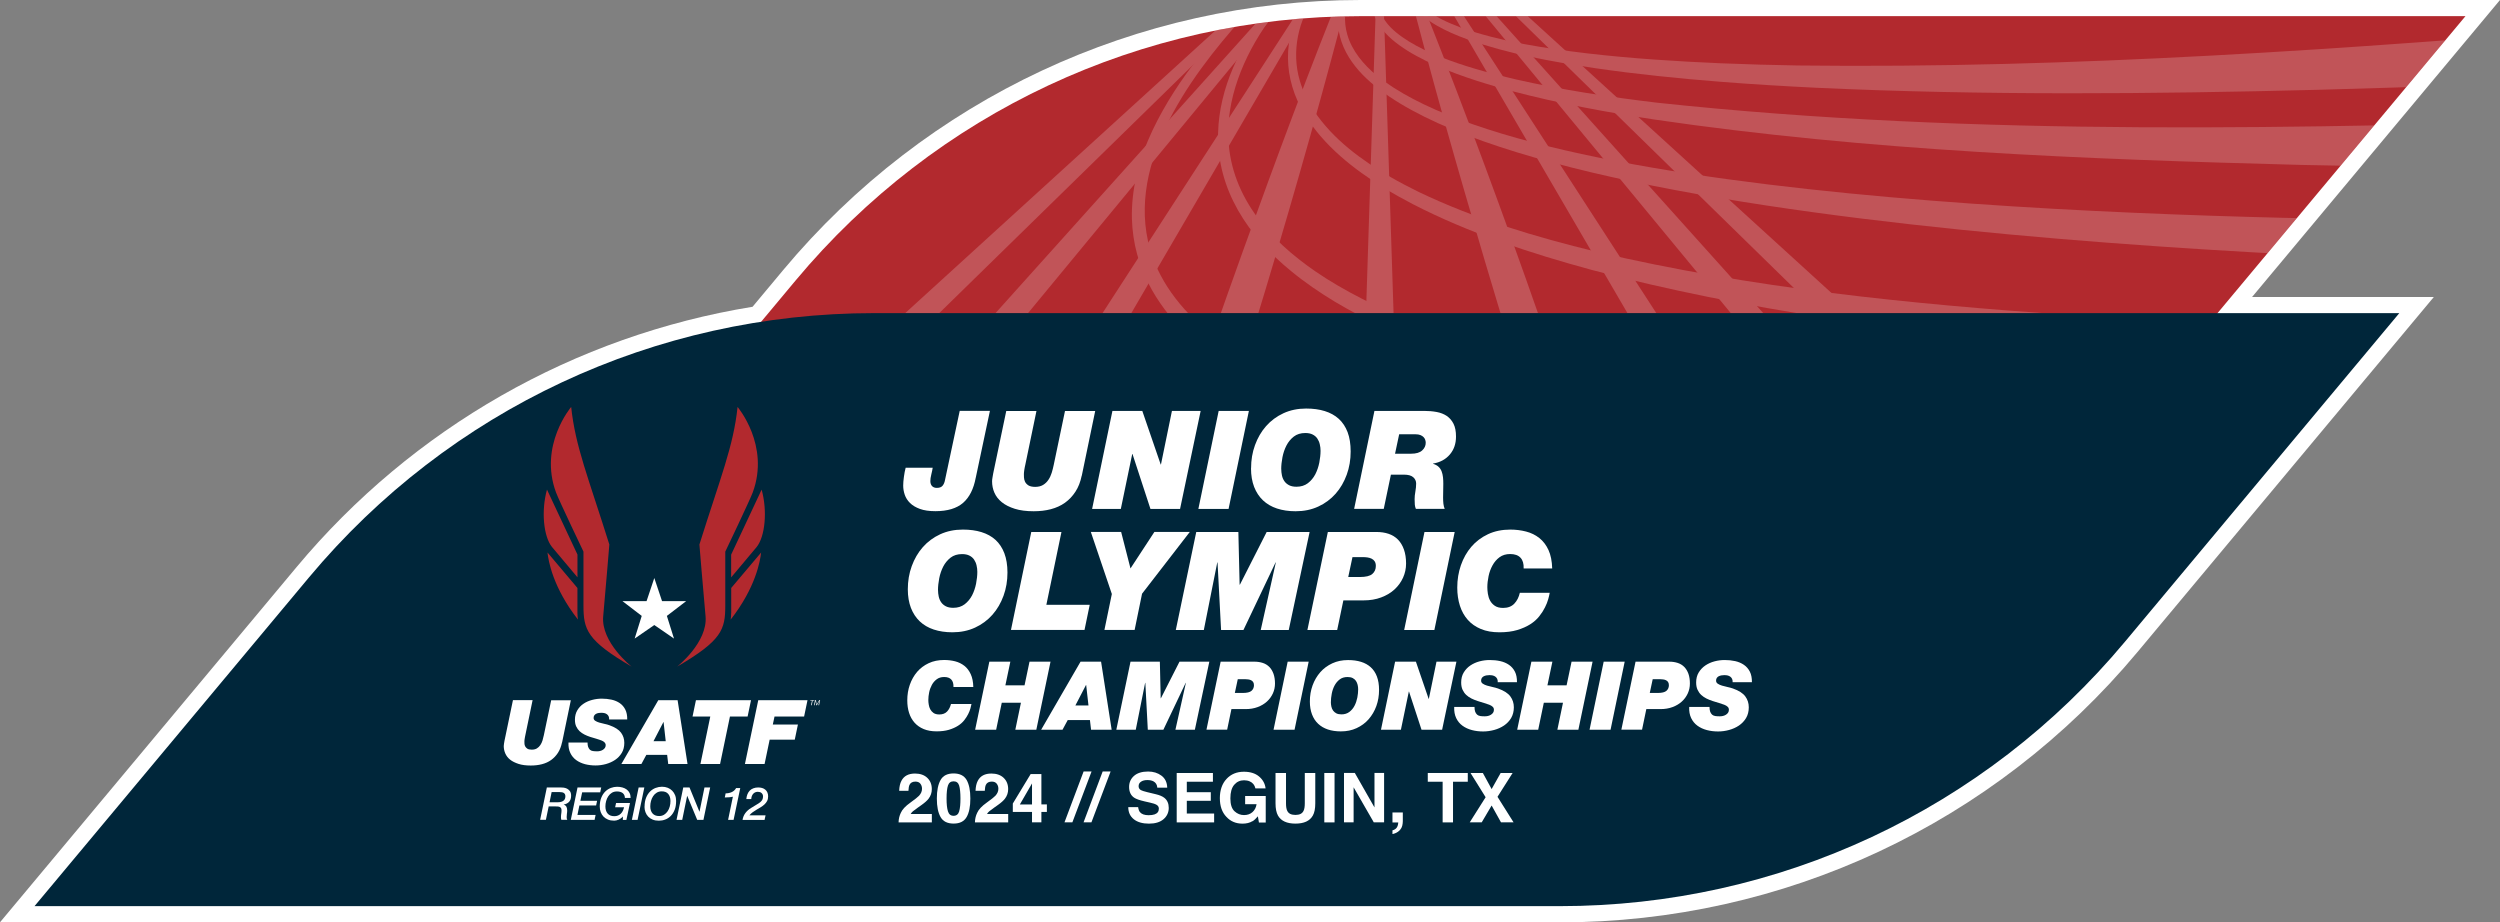<?xml version="1.0" encoding="UTF-8"?>
<svg id="Layer_2" data-name="Layer 2" xmlns="http://www.w3.org/2000/svg" xmlns:xlink="http://www.w3.org/1999/xlink" viewBox="0 0 720 265.63">
  <rect x="0" y="0" width="720" height="265.63" fill="#808080" stroke="none"/>
  <defs>
    <style>
      .cls-1, .cls-2, .cls-3, .cls-4, .cls-5, .cls-6 {
        stroke-width: 0px;
      }

      .cls-1, .cls-2, .cls-5 {
        fill-rule: evenodd;
      }

      .cls-1, .cls-6 {
        fill: #fff;
      }

      .cls-2 {
        fill: #00263a;
      }

      .cls-7 {
        opacity: .2;
      }

      .cls-3 {
        fill: none;
      }

      .cls-4, .cls-5 {
        fill: #b2292e;
      }

      .cls-8 {
        clip-path: url(#clippath);
      }
    </style>
    <clipPath id="clippath">
      <path class="cls-3" d="M710.06,4.65l-71.4,85.52H251.71c-10.97,0-21.84.84-32.52,2.5l9.94-11.9C269.53,32.39,328.83,4.65,391.84,4.65h318.22Z"/>
    </clipPath>
  </defs>
  <g id="text">
    <g>
      <g id="BACKGROUND">
        <g id="_2_Background" data-name=" 2 Background">
          <path class="cls-1" d="M0,265.62l85.43-102.32c33.42-40.04,80-66.6,131.31-74.95l8.82-10.58C266.84,28.35,327.45,0,391.84,0h328.16l-71.4,85.53h52.35l-85.41,102.32c-41.27,49.43-101.88,77.79-166.28,77.79H0Z"/>
          <path class="cls-5" d="M150.09,175.45l79.05-94.68C269.52,32.39,328.83,4.65,391.84,4.65h318.22l-79.05,94.68c-40.39,48.37-99.69,76.11-162.71,76.11H150.09Z"/>
          <path class="cls-2" d="M9.94,260.97l79.05-94.68c40.39-48.37,99.69-76.11,162.71-76.11h439.3l-79.05,94.68c-40.39,48.37-99.69,76.11-162.71,76.11H9.94Z"/>
        </g>
      </g>
      <g id="TEXT">
        <g id="_2_Text" data-name=" 2 Text">
          <g>
            <path class="cls-6" d="M265.06,225.69c-.33-.4-.8-.59-1.41-.59-.84,0-1.41.31-1.71.93-.17.36-.28.93-.31,1.72h-2.67c.05-1.19.26-2.15.65-2.88.73-1.4,2.03-2.09,3.91-2.09,1.48,0,2.66.41,3.53,1.23.87.83,1.31,1.91,1.31,3.26,0,1.03-.31,1.95-.93,2.76-.41.53-1.07,1.13-2,1.79l-1.1.78c-.69.49-1.16.84-1.42,1.06s-.47.48-.64.77h6.1v2.42h-9.58c.02-1,.24-1.92.65-2.76.4-.93,1.31-1.92,2.78-2.96,1.27-.91,2.09-1.56,2.46-1.95.57-.62.86-1.28.86-2.01,0-.59-.16-1.08-.49-1.48v.02Z"/>
            <path class="cls-6" d="M274.63,237.19c-1.78,0-3.03-.63-3.74-1.87-.72-1.24-1.08-3.02-1.08-5.34s.36-4.09,1.08-5.35,1.96-1.88,3.74-1.88,3.03.63,3.76,1.88c.71,1.26,1.07,3.03,1.07,5.35s-.36,4.09-1.08,5.34c-.72,1.24-1.96,1.87-3.74,1.87ZM276.24,233.66c.26-.85.37-2.08.37-3.69s-.13-2.93-.38-3.74-.79-1.21-1.6-1.21-1.36.41-1.62,1.21-.4,2.06-.4,3.74.13,2.84.4,3.7.8,1.28,1.62,1.28,1.36-.43,1.62-1.28h0Z"/>
            <path class="cls-6" d="M287.05,225.69c-.33-.4-.8-.59-1.41-.59-.84,0-1.41.31-1.71.93-.17.36-.28.93-.31,1.72h-2.67c.05-1.19.26-2.15.65-2.88.73-1.4,2.03-2.09,3.91-2.09,1.48,0,2.66.41,3.53,1.23.87.83,1.31,1.91,1.31,3.26,0,1.03-.31,1.95-.93,2.76-.41.53-1.07,1.13-2,1.79l-1.1.78c-.69.49-1.16.84-1.42,1.06s-.47.48-.64.77h6.1v2.42h-9.58c.02-1,.24-1.92.65-2.76.4-.93,1.31-1.92,2.78-2.96,1.27-.91,2.09-1.56,2.46-1.95.57-.62.86-1.28.86-2.01,0-.59-.16-1.08-.49-1.48v.02Z"/>
            <path class="cls-6" d="M301.5,231.68v2.15h-1.58v3.01h-2.7v-3.01h-5.53v-2.41l5.14-8.49h3.09v8.74h1.58ZM293.72,231.68h3.5v-6.05l-3.5,6.05Z"/>
            <path class="cls-6" d="M306.57,236.84l5.51-14.66h2.29l-5.53,14.66h-2.27,0Z"/>
            <path class="cls-6" d="M312.06,236.84l5.51-14.66h2.29l-5.53,14.66h-2.27,0Z"/>
            <path class="cls-6" d="M330.8,234.78c.7,0,1.27-.08,1.71-.23.83-.29,1.24-.85,1.24-1.65,0-.47-.21-.84-.62-1.09s-1.06-.48-1.94-.66l-1.5-.34c-1.48-.34-2.5-.7-3.07-1.09-.95-.65-1.44-1.69-1.44-3.08,0-1.28.47-2.34,1.4-3.17s2.29-1.27,4.08-1.27c1.5,0,2.78.4,3.84,1.19,1.06.79,1.62,1.95,1.66,3.46h-2.86c-.05-.86-.43-1.46-1.12-1.83-.47-.24-1.03-.36-1.73-.36-.77,0-1.37.15-1.84.47s-.69.74-.69,1.29c0,.51.22.88.67,1.14.29.16.91.36,1.85.59l2.45.59c1.07.26,1.88.6,2.43,1.03.85.67,1.28,1.64,1.28,2.91s-.5,2.38-1.49,3.24c-1,.86-2.39,1.29-4.21,1.29s-3.31-.42-4.37-1.27-1.59-2.01-1.59-3.49h2.84c.09.65.27,1.14.53,1.45.49.58,1.31.88,2.48.88h0Z"/>
            <path class="cls-6" d="M348.71,230.63h-6.91v3.66h7.87v2.56h-10.78v-14.23h10.43v2.52h-7.52v3.02h6.91v2.46h0Z"/>
            <path class="cls-6" d="M360.72,236.49c-.79.49-1.76.72-2.89.72-1.88,0-3.43-.65-4.63-1.96-1.26-1.31-1.88-3.1-1.88-5.38s.63-4.15,1.91-5.53,2.94-2.08,5.02-2.08c1.81,0,3.26.45,4.36,1.37,1.09.92,1.72,2.06,1.88,3.43h-2.93c-.22-.98-.78-1.65-1.65-2.03-.49-.21-1.03-.31-1.63-.31-1.14,0-2.08.43-2.83,1.3-.73.86-1.1,2.16-1.1,3.91s.4,2.99,1.2,3.72,1.71,1.09,2.72,1.09,1.81-.29,2.45-.86,1.03-1.33,1.17-2.27h-3.29v-2.37h5.93v7.64h-1.96l-.3-1.78c-.57.67-1.09,1.15-1.55,1.43v-.02Z"/>
            <path class="cls-6" d="M375.78,231.36v-8.74h3.02v8.74c0,1.51-.23,2.69-.71,3.53-.87,1.55-2.55,2.31-5.01,2.31s-4.14-.77-5.02-2.31c-.47-.84-.71-2.02-.71-3.53v-8.74h3.02v8.74c0,.98.12,1.7.35,2.14.36.8,1.15,1.2,2.36,1.2s1.99-.4,2.35-1.2c.23-.45.35-1.16.35-2.14Z"/>
            <path class="cls-6" d="M381.4,222.62h2.95v14.23h-2.95v-14.23Z"/>
            <path class="cls-6" d="M398.63,236.84h-2.98l-5.81-10.1v10.1h-2.77v-14.23h3.12l5.66,9.93v-9.93h2.77v14.23h.01Z"/>
            <path class="cls-6" d="M403.83,237.83c-.12.48-.34.88-.65,1.23-.34.37-.74.65-1.2.85s-.78.29-.95.29v-1.06c.56-.15.96-.41,1.22-.77s.41-.86.45-1.51h-1.67v-2.87h2.98v2.49c0,.44-.06.9-.17,1.37v-.02Z"/>
            <path class="cls-6" d="M422.72,222.62v2.52h-4.25v11.71h-2.99v-11.71h-4.28v-2.52h11.52Z"/>
            <path class="cls-6" d="M435.89,236.84h-3.6l-2.7-4.85-2.86,4.85h-3.45l4.58-7.24-4.35-6.98h3.55l2.53,4.63,2.6-4.63h3.44l-4.35,6.86,4.63,7.36h-.02Z"/>
          </g>
          <g>
            <path class="cls-6" d="M281.02,137.54c-.6,3.27-1.83,5.7-3.66,7.29-1.84,1.59-4.49,2.39-7.96,2.39-1.79,0-3.28-.22-4.46-.65s-2.14-1-2.85-1.7-1.22-1.49-1.52-2.37c-.3-.88-.45-1.77-.45-2.66,0-.69.07-1.51.2-2.49s.3-1.86.51-2.65h7.79c-.08.52-.21,1.16-.4,1.92s-.28,1.4-.28,1.92c0,.6.16,1.09.48,1.44s.78.53,1.38.53c.77,0,1.31-.2,1.66-.62.34-.41.58-.96.71-1.69l4.23-19.88h8.7s-4.07,19.21-4.07,19.21Z"/>
            <path class="cls-6" d="M311.53,137c-.37,1.79-.96,3.32-1.8,4.6-.83,1.28-1.84,2.34-3.02,3.19-1.19.85-2.55,1.46-4.07,1.86-1.52.4-3.17.59-4.94.59-2.1,0-3.92-.23-5.44-.71-1.51-.48-2.76-1.1-3.73-1.89-.98-.79-1.69-1.71-2.14-2.74s-.67-2.13-.67-3.26c0-.29.03-.66.12-1.13s.14-.85.2-1.16l3.76-17.98h8.7l-3.2,15.42c-.06.21-.1.45-.16.73-.06.28-.09.53-.14.79-.03.26-.07.49-.09.71s-.03.38-.03.49c0,.21,0,.52.02.95.01.42.12.84.29,1.24.19.41.51.77.96,1.07.47.3,1.13.45,2,.45s1.65-.19,2.26-.56,1.12-.86,1.52-1.46c.41-.6.73-1.29.96-2.03.23-.76.43-1.52.59-2.31l3.24-15.5h8.7l-3.87,18.66h0Z"/>
            <path class="cls-6" d="M320.37,118.34h8.61l5.3,15.42h.08l3.16-15.42h8.27l-5.93,28.23h-8.53l-5.17-15.81h-.08l-3.28,15.81h-8.27l5.85-28.23h-.01Z"/>
            <path class="cls-6" d="M350.98,118.34h8.7l-5.85,28.23h-8.7l5.85-28.23Z"/>
            <path class="cls-6" d="M360.31,134.86c0-2.37.37-4.59,1.13-6.67s1.81-3.91,3.2-5.48,3.05-2.8,5-3.7,4.13-1.35,6.52-1.35c2,0,3.79.24,5.37.73s2.93,1.23,4.03,2.23,1.95,2.28,2.55,3.84c.59,1.56.88,3.42.88,5.57,0,2.37-.37,4.6-1.13,6.68s-1.81,3.91-3.2,5.48-3.05,2.8-5,3.7-4.13,1.35-6.52,1.35c-2,0-3.79-.27-5.37-.79s-2.93-1.31-4.03-2.35-1.95-2.34-2.55-3.87c-.59-1.55-.9-3.32-.9-5.36h.01ZM369,135.06c0,.63.07,1.26.2,1.87.13.62.37,1.17.71,1.66.34.49.8.87,1.36,1.16s1.27.43,2.12.43c1.29,0,2.38-.34,3.28-1.02.9-.69,1.6-1.55,2.14-2.57.52-1.02.91-2.15,1.15-3.36.23-1.21.36-2.35.36-3.39,0-.63-.07-1.26-.22-1.88-.14-.62-.38-1.17-.71-1.66s-.78-.87-1.35-1.16-1.27-.43-2.12-.43c-1.31,0-2.42.34-3.3,1.02s-1.59,1.55-2.12,2.57-.91,2.15-1.15,3.36c-.23,1.21-.36,2.35-.36,3.39h.01Z"/>
            <path class="cls-6" d="M395.8,118.34h14.31c1.29,0,2.5.1,3.64.31,1.13.21,2.1.59,2.93,1.15.81.56,1.46,1.3,1.94,2.26s.71,2.17.71,3.67c0,2.06-.59,3.78-1.78,5.17s-2.79,2.27-4.82,2.6v.08c.63.19,1.15.47,1.55.83.4.37.7.81.9,1.33.2.51.33,1.08.4,1.7s.09,1.26.09,1.92-.01,1.33-.03,2-.03,1.33-.03,1.95.03,1.22.09,1.78c.07.56.19,1.05.37,1.46h-8.3c-.16-.37-.26-.77-.3-1.19-.03-.42-.06-.95-.06-1.58,0-.69.07-1.43.22-2.23.14-.8.22-1.56.22-2.28s-.28-1.35-.85-1.84c-.57-.49-1.45-.73-2.66-.73h-3.76l-2.06,9.85h-8.53l5.85-28.23h-.02ZM401.81,130.67h4.58c1.45,0,2.51-.31,3.2-.95.69-.63,1.02-1.37,1.02-2.21,0-.27-.05-.53-.14-.83s-.26-.56-.48-.79-.52-.43-.91-.59-.85-.23-1.41-.23h-4.71l-1.19,5.62h.02Z"/>
            <path class="cls-6" d="M261.45,169.73c0-2.37.37-4.6,1.13-6.68s1.81-3.91,3.2-5.48,3.05-2.8,5-3.7c1.95-.9,4.13-1.35,6.52-1.35,2,0,3.79.24,5.37.73s2.93,1.23,4.03,2.23,1.95,2.28,2.55,3.84c.59,1.56.9,3.42.9,5.57,0,2.37-.37,4.6-1.13,6.68s-1.81,3.91-3.2,5.48-3.05,2.8-5,3.7c-1.95.9-4.13,1.35-6.52,1.35-2,0-3.79-.27-5.37-.79s-2.93-1.31-4.03-2.35-1.95-2.34-2.55-3.87c-.59-1.55-.9-3.32-.9-5.36ZM270.15,169.93c0,.63.07,1.26.2,1.87s.37,1.17.71,1.66.8.87,1.36,1.16c.57.29,1.27.43,2.12.43,1.29,0,2.38-.34,3.28-1.02.9-.69,1.6-1.55,2.14-2.57.52-1.02.91-2.15,1.15-3.36.23-1.21.36-2.35.36-3.39,0-.63-.07-1.26-.22-1.88-.14-.62-.38-1.17-.71-1.66s-.78-.87-1.35-1.16-1.27-.43-2.12-.43c-1.31,0-2.42.34-3.3,1.02-.88.69-1.59,1.55-2.12,2.57-.52,1.02-.91,2.15-1.15,3.36-.23,1.21-.36,2.35-.36,3.39h.01Z"/>
            <path class="cls-6" d="M297,153.21h8.7l-4.35,20.98h12.49l-1.5,7.23h-21.18l5.85-28.23h0Z"/>
            <path class="cls-6" d="M320.21,171.07l-6.05-17.87h8.73l2.69,10.51,6.88-10.51h10.2l-13.75,17.79-2.14,10.44h-8.7l2.14-10.36Z"/>
            <path class="cls-6" d="M344.51,153.21h12.14l.36,15.18h.08l7.71-15.18h12.37l-6.01,28.23h-8.07l4.35-19.45h-.08l-9.25,19.45h-6.44l-1.02-19.45h-.08l-3.87,19.45h-8.07l5.89-28.23Z"/>
            <path class="cls-6" d="M382.4,153.21h14c1.29,0,2.46.17,3.52.53,1.06.36,1.95.91,2.69,1.66s1.31,1.7,1.72,2.85c.41,1.15.62,2.5.62,4.06,0,1.42-.29,2.78-.87,4.06s-1.4,2.41-2.45,3.38c-1.06.98-2.34,1.74-3.86,2.31-1.51.57-3.2.85-5.03.85h-5.85l-1.78,8.53h-8.58l5.89-28.23h-.01ZM388.29,166.18h3.32c1.74,0,2.94-.29,3.62-.88s1.01-1.36,1.01-2.31c0-.56-.12-1-.34-1.33s-.51-.58-.87-.76-.76-.29-1.21-.36-.9-.09-1.35-.09h-2.96l-1.22,5.73h0Z"/>
            <path class="cls-6" d="M410.25,153.21h8.7l-5.85,28.23h-8.7l5.85-28.23Z"/>
            <path class="cls-6" d="M446.32,170.72c-.08.48-.22,1.08-.43,1.84-.21.76-.52,1.55-.95,2.39-.42.85-.96,1.7-1.64,2.55s-1.53,1.62-2.59,2.29-2.3,1.22-3.76,1.66c-1.45.43-3.15.65-5.1.65-2.06,0-3.84-.31-5.36-.95-1.51-.63-2.78-1.51-3.78-2.65-1-1.13-1.76-2.49-2.26-4.06s-.76-3.3-.76-5.2c0-2.29.35-4.45,1.05-6.46s1.7-3.79,3-5.31,2.91-2.73,4.8-3.62,4.05-1.33,6.44-1.33c1.58,0,3.09.19,4.52.56,1.44.37,2.71.99,3.81,1.86s1.99,2.02,2.65,3.46,1.01,3.21,1.07,5.31h-8.22c.05-1.35-.24-2.37-.9-3.08s-1.64-1.07-2.99-1.07c-1.21,0-2.23.31-3.07.93-.83.62-1.5,1.4-2.01,2.34-.51.93-.9,1.96-1.13,3.08-.23,1.12-.36,2.19-.36,3.19,0,.58.05,1.22.16,1.92s.31,1.35.63,1.94c.31.59.77,1.09,1.36,1.5.59.41,1.4.62,2.39.62,1.37,0,2.44-.41,3.22-1.22.78-.81,1.31-1.86,1.6-3.13h8.58Z"/>
          </g>
          <g>
            <path class="cls-6" d="M157.47,226.79h4.05c.2,0,.47.01.8.05s.65.13.98.29c.31.16.59.4.83.71.23.31.35.77.35,1.33,0,.74-.19,1.31-.56,1.73-.37.42-.9.69-1.56.8v.02c.4.15.65.37.79.66s.2.64.2,1.02c0,.33-.02.64-.08.96-.05.33-.07.65-.07.96,0,.13,0,.27.03.4.02.13.07.26.14.38h-1.71c-.05-.12-.07-.24-.08-.35s-.02-.23-.02-.37c0-.35.02-.69.08-1.02.06-.34.08-.67.08-1.01,0-.27-.05-.48-.15-.63-.1-.15-.23-.26-.4-.33s-.35-.1-.56-.12c-.21-.01-.42-.02-.64-.02h-1.95l-.8,3.85h-1.66l1.94-9.34h-.02ZM158.26,231.05h2.39c.71,0,1.24-.15,1.62-.44.37-.29.56-.71.56-1.27,0-.26-.05-.47-.14-.63s-.22-.29-.37-.37c-.16-.09-.34-.15-.53-.17-.2-.03-.41-.05-.63-.05h-2.29l-.6,2.92h0Z"/>
            <path class="cls-6" d="M166.35,226.79h6.8l-.29,1.41h-5.2l-.51,2.44h4.81l-.28,1.34h-4.82l-.56,2.73h5.23l-.29,1.41h-6.85l1.94-9.34h.01Z"/>
            <path class="cls-6" d="M180.43,236.14h-1.05v-.98h-.02c-.16.21-.35.38-.56.53s-.42.27-.64.37c-.22.1-.44.17-.66.22-.22.05-.43.07-.62.07-.67,0-1.27-.1-1.78-.31-.51-.21-.94-.5-1.29-.86-.35-.37-.62-.8-.8-1.29-.19-.5-.28-1.03-.28-1.6,0-.98.15-1.83.44-2.55s.67-1.31,1.15-1.78,1.01-.81,1.6-1.03c.59-.22,1.2-.34,1.81-.34.55,0,1.06.07,1.53.2s.88.33,1.23.59.63.59.83,1c.2.4.3.87.3,1.43h-1.64c-.03-.64-.26-1.1-.66-1.42-.41-.3-.96-.45-1.65-.45-.56,0-1.05.13-1.45.38-.42.26-.76.58-1.03,1s-.49.87-.62,1.38c-.14.51-.21,1.03-.21,1.56,0,.87.22,1.56.66,2.06.44.5,1.08.74,1.89.74.41,0,.76-.06,1.07-.19s.58-.3.81-.53.43-.5.58-.81.28-.66.36-1.03h-2.57l.27-1.24h4.01l-1.05,4.92v-.03Z"/>
            <path class="cls-6" d="M183.93,226.79h1.64l-1.95,9.34h-1.64l1.95-9.34Z"/>
            <path class="cls-6" d="M185.64,232.28c0-.98.15-1.83.44-2.55s.67-1.31,1.15-1.78,1.01-.81,1.6-1.03c.59-.22,1.2-.34,1.81-.34s1.17.1,1.67.3.93.48,1.29.85.63.79.83,1.29c.2.5.29,1.05.29,1.65,0,.99-.14,1.84-.42,2.55-.28.72-.65,1.3-1.12,1.77s-.99.81-1.58,1.03c-.59.23-1.21.34-1.84.34-.67,0-1.27-.1-1.78-.31-.51-.21-.94-.5-1.29-.86-.35-.37-.62-.8-.8-1.29-.19-.5-.28-1.03-.28-1.6h.01ZM187.28,232.22c0,.87.22,1.56.66,2.06.44.5,1.08.74,1.89.74.55,0,1.01-.13,1.42-.38s.74-.58,1.02-.99.48-.87.62-1.38.2-1.03.2-1.56c0-.87-.21-1.56-.64-2.06-.42-.5-1.05-.74-1.86-.74-.56,0-1.05.13-1.45.38-.42.26-.76.58-1.03,1s-.49.87-.62,1.38c-.14.51-.21,1.03-.21,1.56h0Z"/>
            <path class="cls-6" d="M196.79,226.79h1.79l2.86,6.98h.02l1.43-6.98h1.64l-1.94,9.34h-1.79l-2.88-6.93h-.02l-1.42,6.93h-1.64l1.94-9.34h.01Z"/>
            <path class="cls-6" d="M208.99,228.49c.62,0,1.2-.12,1.74-.36s.96-.63,1.27-1.16h1.19l-1.92,9.16h-1.58l1.38-6.68c-.4.09-.78.15-1.16.17-.38.03-.77.05-1.17.05l.24-1.17h.01Z"/>
            <path class="cls-6" d="M220.21,236.14h-6.36c.12-.77.4-1.43.83-2,.43-.57.98-1.05,1.63-1.44.34-.21.69-.43,1.06-.65.36-.22.73-.44,1.1-.67.37-.23.69-.5.92-.81.24-.31.36-.73.36-1.24,0-.21-.05-.4-.13-.56s-.2-.29-.33-.41-.29-.19-.48-.24c-.19-.05-.37-.08-.56-.08-.29,0-.55.06-.77.16-.23.1-.42.26-.58.44s-.29.41-.38.66-.15.53-.16.83h-1.42c.05-.5.15-.95.31-1.37.16-.42.4-.77.67-1.06s.64-.52,1.05-.67c.41-.16.87-.24,1.4-.24.4,0,.78.05,1.12.15s.65.26.91.48c.26.21.47.48.6.8.15.33.22.7.22,1.13,0,.5-.09.94-.29,1.33-.2.37-.45.71-.77,1s-.67.56-1.07.8-.79.48-1.19.71c-.4.23-.78.48-1.14.74s-.67.55-.92.88h4.64l-.29,1.34h.01Z"/>
          </g>
          <g id="COMPETITION_NAME" data-name="COMPETITION NAME">
            <path class="cls-6" d="M279.79,202.73c-.06.33-.15.76-.3,1.28-.15.52-.36,1.08-.66,1.66-.29.58-.67,1.17-1.14,1.77s-1.07,1.13-1.8,1.59-1.6.85-2.6,1.15-2.19.45-3.55.45c-1.43,0-2.67-.22-3.72-.66-1.06-.44-1.93-1.06-2.63-1.84-.7-.79-1.22-1.72-1.57-2.81s-.52-2.29-.52-3.62c0-1.59.24-3.09.73-4.49s1.19-2.63,2.09-3.7c.91-1.06,2.02-1.89,3.34-2.51,1.31-.62,2.81-.92,4.48-.92,1.09,0,2.15.13,3.14.38,1,.26,1.88.69,2.65,1.29s1.38,1.41,1.84,2.41.71,2.23.74,3.7h-5.71c.03-.93-.17-1.65-.62-2.14-.45-.5-1.14-.74-2.07-.74-.84,0-1.56.22-2.13.65s-1.05.96-1.4,1.62-.62,1.36-.78,2.14-.24,1.51-.24,2.21c0,.41.03.85.12,1.34.07.49.22.93.44,1.35.22.41.53.76.94,1.05.41.28.96.43,1.66.43.95,0,1.7-.28,2.24-.85.53-.57.91-1.29,1.12-2.17h5.93-.02Z"/>
            <path class="cls-6" d="M284.93,190.56h6.05l-1.43,6.81h5.52l1.43-6.81h6.05l-4.09,19.61h-6.05l1.62-7.78h-5.52l-1.62,7.78h-6.05l4.09-19.61h0Z"/>
            <path class="cls-6" d="M311.18,190.56h5.93l3.05,19.61h-5.93l-.33-2.8h-6.39l-1.51,2.8h-6.15l11.35-19.61h-.01ZM309.71,203.17h3.77l-.66-5.88h-.06l-3.05,5.88Z"/>
            <path class="cls-6" d="M325.61,190.56h8.43l.24,10.54h.06l5.36-10.54h8.59l-4.17,19.61h-5.6l3.02-13.51h-.06l-6.43,13.51h-4.48l-.71-13.51h-.06l-2.7,13.51h-5.6l4.09-19.61h.01Z"/>
            <path class="cls-6" d="M351.54,190.56h9.72c.9,0,1.71.13,2.44.37s1.35.63,1.87,1.15.91,1.19,1.2,1.98c.28.8.43,1.73.43,2.81,0,.99-.2,1.93-.6,2.81-.41.88-.96,1.67-1.71,2.35-.73.67-1.63,1.21-2.67,1.6-1.06.4-2.22.59-3.5.59h-4.07l-1.23,5.93h-5.96l4.09-19.61h0ZM355.63,199.57h2.3c1.21,0,2.05-.21,2.51-.62s.7-.94.7-1.6c0-.38-.08-.69-.23-.92s-.36-.41-.6-.52c-.24-.12-.52-.2-.84-.24-.31-.05-.63-.07-.93-.07h-2.06l-.85,3.99h0Z"/>
            <path class="cls-6" d="M370.85,190.56h6.05l-4.07,19.61h-6.05l4.07-19.61Z"/>
            <path class="cls-6" d="M377.24,202.04c0-1.65.26-3.2.78-4.64s1.27-2.71,2.22-3.8,2.12-1.94,3.48-2.57,2.86-.93,4.53-.93c1.4,0,2.64.17,3.73.51,1.1.34,2.03.86,2.8,1.56.77.7,1.36,1.58,1.77,2.66s.62,2.37.62,3.87c0,1.65-.26,3.2-.78,4.64s-1.27,2.71-2.22,3.8-2.12,1.94-3.48,2.57-2.86.93-4.53.93c-1.4,0-2.64-.19-3.73-.55-1.1-.37-2.03-.91-2.8-1.64-.77-.72-1.36-1.62-1.77-2.7-.41-1.07-.62-2.31-.62-3.72h0ZM383.29,202.18c0,.44.05.87.14,1.3s.26.81.49,1.15c.24.34.56.6.94.81.4.2.88.3,1.48.3.9,0,1.66-.24,2.28-.71s1.12-1.07,1.49-1.79c.37-.71.63-1.49.8-2.34.16-.84.24-1.63.24-2.36,0-.44-.05-.87-.15-1.3s-.27-.81-.49-1.15c-.23-.34-.55-.6-.93-.81-.4-.2-.88-.3-1.48-.3-.92,0-1.67.23-2.29.71s-1.1,1.07-1.48,1.79c-.37.71-.63,1.49-.79,2.34-.16.84-.24,1.63-.24,2.36h-.01Z"/>
            <path class="cls-6" d="M401.79,190.56h5.99l3.67,10.71h.06l2.2-10.71h5.74l-4.12,19.61h-5.93l-3.6-10.99h-.06l-2.28,10.99h-5.74l4.07-19.61Z"/>
            <path class="cls-6" d="M431.35,196.5c.02-.41-.03-.73-.16-.99-.13-.26-.3-.47-.52-.63s-.48-.28-.78-.35-.63-.09-.98-.09c-.26,0-.52.02-.8.07s-.52.13-.76.24c-.23.12-.42.28-.57.48-.14.2-.22.47-.22.8,0,.37.16.66.5.88.33.22.73.41,1.22.55.49.15,1.01.28,1.58.4s1.09.26,1.57.43c1.71.6,2.88,1.36,3.56,2.28.67.92,1,1.96,1,3.13s-.27,2.22-.78,3.09c-.52.87-1.21,1.59-2.05,2.16-.85.57-1.79.99-2.85,1.28-1.05.28-2.1.43-3.17.43-1.14,0-2.22-.13-3.24-.4s-1.93-.69-2.71-1.26c-.78-.57-1.38-1.3-1.81-2.2s-.62-1.96-.57-3.21h5.85c0,.53.06.96.17,1.31s.3.65.57.91c.26.22.57.36.93.41.37.06.79.08,1.29.08.29,0,.59-.03.91-.1s.59-.19.85-.35.47-.35.63-.59c.16-.24.24-.52.24-.85,0-.35-.12-.64-.36-.86-.24-.23-.57-.43-.99-.59-.42-.16-.92-.33-1.5-.5-.58-.16-1.21-.36-1.88-.58-.6-.2-1.19-.44-1.74-.71-.56-.28-1.06-.62-1.5-1.03-.44-.41-.79-.91-1.06-1.49s-.4-1.28-.4-2.1c0-1.09.24-2.06.73-2.87s1.12-1.49,1.91-2.02c.79-.53,1.67-.93,2.65-1.19s1.96-.38,2.95-.38c1.05,0,2.05.1,3,.31.95.21,1.79.57,2.52,1.07s1.3,1.16,1.72,1.98c.41.81.6,1.83.59,3.03h-5.58l.03.02Z"/>
            <path class="cls-6" d="M441.04,190.56h6.05l-1.43,6.81h5.52l1.43-6.81h6.05l-4.09,19.61h-6.05l1.62-7.78h-5.52l-1.62,7.78h-6.05l4.09-19.61Z"/>
            <path class="cls-6" d="M461.86,190.56h6.05l-4.07,19.61h-6.05l4.07-19.61Z"/>
            <path class="cls-6" d="M471.04,190.56h9.72c.9,0,1.71.13,2.44.37s1.36.63,1.87,1.15c.51.52.91,1.19,1.2,1.98.28.8.42,1.73.42,2.81,0,.99-.2,1.93-.6,2.81-.41.88-.96,1.67-1.71,2.35-.73.67-1.63,1.21-2.67,1.6-1.06.4-2.22.59-3.5.59h-4.07l-1.23,5.93h-5.96l4.09-19.61h.01ZM475.13,199.57h2.3c1.21,0,2.05-.21,2.51-.62s.7-.94.7-1.6c0-.38-.08-.69-.23-.92s-.36-.41-.6-.52c-.24-.12-.52-.2-.84-.24-.31-.05-.63-.07-.93-.07h-2.06l-.85,3.99h0Z"/>
            <path class="cls-6" d="M499,196.5c.01-.41-.03-.73-.16-.99-.13-.26-.3-.47-.52-.63s-.48-.28-.78-.35-.63-.09-.98-.09c-.26,0-.52.02-.79.07s-.52.13-.76.24c-.23.12-.42.28-.56.48-.15.2-.22.47-.22.8,0,.37.16.66.49.88.33.22.73.41,1.22.55.49.15,1.01.28,1.58.4s1.09.26,1.57.43c1.71.6,2.88,1.36,3.56,2.28.67.92,1,1.96,1,3.13s-.26,2.22-.78,3.09-1.21,1.59-2.05,2.16-1.79.99-2.84,1.28-2.12.43-3.17.43c-1.14,0-2.22-.13-3.24-.4s-1.93-.69-2.71-1.26c-.78-.57-1.38-1.3-1.81-2.2s-.62-1.96-.56-3.21h5.85c0,.53.06.96.17,1.31s.3.65.56.91c.26.22.57.36.93.41.37.06.8.08,1.29.08.29,0,.59-.03.91-.1s.59-.19.85-.35c.26-.15.47-.35.63-.59.16-.24.24-.52.24-.85,0-.35-.12-.64-.36-.86-.23-.23-.57-.43-.99-.59s-.92-.33-1.5-.5-1.21-.36-1.88-.58c-.6-.2-1.19-.44-1.74-.71-.56-.28-1.06-.62-1.5-1.03-.44-.41-.79-.91-1.06-1.49s-.4-1.28-.4-2.1c0-1.09.24-2.06.73-2.87s1.13-1.49,1.91-2.02c.79-.53,1.67-.93,2.65-1.19s1.96-.38,2.95-.38c1.05,0,2.03.1,2.99.31.95.21,1.79.57,2.52,1.07s1.3,1.16,1.72,1.98c.41.81.6,1.83.59,3.03h-5.57v.02Z"/>
          </g>
        </g>
      </g>
      <g id="ARTWORK_OPTIONS" data-name="ARTWORK OPTIONS">
        <g id="_2_Clip" data-name=" 2 Clip">
          <g class="cls-8">
            <g id="TF-2" class="cls-7">
              <polygon class="cls-6" points="172.65 170.4 366.25 -6 367.51 -4.69 180.24 178.44 172.65 170.4 172.65 170.4"/>
              <polygon class="cls-6" points="374.42 -4.74 223.38 178.24 214.49 170.59 373.03 -5.94 374.42 -4.74 374.42 -4.74"/>
              <polygon class="cls-6" points="264.94 171.36 379.71 -5.82 381.25 -4.87 274.9 177.49 264.94 171.36 264.94 171.36"/>
              <path class="cls-6" d="M328.53,174.14c-.86-.31-2.66-.99-3.44-1.33-.23-.09-.71-.29-.91-.4-.15-.08-.3-.14-.41-.23-.02-.02-.03-.05-.03-.06.06-.19.27-.81.34-1.01,10.89-33.16,22.25-66.45,34.05-99.27,9.38-25.97,18.95-51.89,29.38-77.47l1.73.57c-15.16,59.19-33.35,117.65-52.21,175.76-.44,1.33-1.26,3.85-1.7,5.19v.05s-.03.02-.07.02c-.15,0-.3-.02-.47-.06-.22-.02-.73-.17-.96-.22-1.53-.37-3.77-1.02-5.28-1.53h-.02Z"/>
              <polygon class="cls-6" points="428.28 -6 621.88 170.4 614.29 178.44 427.02 -4.69 428.28 -6 428.28 -6"/>
              <polygon class="cls-6" points="421.5 -5.94 580.04 170.59 571.16 178.24 420.12 -4.74 421.5 -5.94 421.5 -5.94"/>
              <polygon class="cls-6" points="519.63 177.49 413.27 -4.87 414.83 -5.82 529.6 171.36 519.63 177.49 519.63 177.49"/>
              <path class="cls-6" d="M464.27,174.71c-.87.26-2.73.78-3.56.98-.24.06-.74.19-.96.22-.16.02-.33.07-.47.06-.03,0-.06-.01-.06-.02-.06-.19-.27-.81-.33-1.01-10.86-33.17-21.43-66.72-31.37-100.16-7.82-26.49-15.46-53.04-22.22-79.82l1.73-.57c22.84,56.68,42.82,114.55,62.05,172.54.43,1.34,1.27,3.84,1.71,5.17v.05s.01.03-.02.06c-.12.09-.26.16-.41.23-.19.12-.69.3-.91.4-1.45.6-3.64,1.41-5.17,1.89h-.02Z"/>
              <polygon class="cls-6" points="390.7 174.42 396.47 -5.35 398.28 -5.35 404.05 174.42 390.7 174.42 390.7 174.42"/>
              <path class="cls-6" d="M756.43,161.47c-82.09,1.98-404.07,2.45-428.92-88.19-.92-3.34-1.42-6.8-1.52-10.27-.1-4.15.37-8.34,1.31-12.38,1.05-4.52,2.66-8.94,4.63-13.11,7.3-15.32,18.61-28.23,30.6-40.03l1.29,1.29c-1.93,2-3.85,4.01-5.71,6.07-16.08,17.86-35.05,44.13-26.15,69.22,13.87,38.66,88.05,53.99,124.65,60.37,54.78,9.2,110.4,12.32,165.87,13.56,41.67.8,83.37.34,124.99-1.48l4.15-.2c1.38-.07,2.77-.14,4.12-.21l.69,15.36h0Z"/>
              <path class="cls-6" d="M371.36-1.21c-8.32,8.87-15.31,21.03-17.14,33.13-2.74,17.98,6.38,32.3,20.16,42.98,1.37,1.08,3.01,2.27,4.45,3.26,1.99,1.37,4.15,2.73,6.23,3.95,2.34,1.38,4.89,2.76,7.3,3.99,1.28.63,2.88,1.43,4.17,2.02,20.31,9.42,42.13,15.09,64.02,19.57,18.36,3.67,36.89,6.32,55.5,8.41,54.68,5.95,109.84,7.23,164.81,6.88,25.03-.19,50.05-.79,75.07-1.69l.33,13.8c-35.19.38-70.45.2-105.64-.92-58.16-1.98-116.51-5.78-173.79-16.54-26.95-5.29-53.91-11.96-78.91-23.59-4.57-2.15-9.16-4.57-13.5-7.16-4.35-2.63-8.65-5.56-12.58-8.8-12.29-10-21.47-23.45-21.03-39.84.34-12.9,6.31-25.06,14.21-35.03,1.38-1.74,2.85-3.43,4.39-5.03.22-.23.45-.45.69-.69l1.27,1.3h0Z"/>
              <path class="cls-6" d="M379.03-1.27c-5.17,6.86-7.15,16.17-4.7,24.46.9,3.09,2.31,6.03,4.09,8.72,5.49,8.22,13.65,14.18,22.11,19.11,2.59,1.5,5.36,2.94,8.04,4.25,16.25,7.81,33.67,12.97,51.15,17.23,44.51,10.46,90.17,15.04,135.72,18.19,35.63,2.36,71.37,3.48,107.08,3.91,8.92.1,17.89.16,26.8.17,8.93.02,17.87-.01,26.81-.06l-.09,13.59c-13.46-.28-26.91-.64-40.36-1.09-1.83-.06-4.84-.17-6.73-.24-38.12-1.41-76.24-3.58-114.23-7.14-45.83-4.43-91.74-10.31-136.32-22.1-17.68-4.81-35.24-10.56-51.57-18.97-2.72-1.42-5.55-2.99-8.16-4.6-8.84-5.45-17.36-12.14-22.86-21.1-6.35-10.38-6.58-22.2-.2-32.64.57-.93,1.19-1.83,1.88-2.67l.15-.19,1.38,1.19h0Z"/>
              <path class="cls-6" d="M756.14,76.47c-72.22-1.02-317.93-8.25-363.7-54.94-2.99-3.09-5.46-6.78-6.53-11-1.12-4.2-.57-8.73,1.03-12.71l1.7.65c-.67,1.86-1.12,3.8-1.24,5.74-.13,1.94.08,3.89.62,5.75,1.36,4.74,4.71,8.66,8.45,11.78,47.28,38.34,243.51,41.2,310.4,41.77,15.35.08,30.78.03,46.13-.2l3.05-.06.09,13.23h0v-.02Z"/>
              <path class="cls-6" d="M398.1-1.3c-.86,1.42-.94,3.2-.44,4.77.53,1.71,1.62,3.16,2.86,4.44,7.84,7.82,25.13,12.39,35.92,14.93,13.43,3.06,27.05,5.09,40.72,6.73,92.54,9.93,185.93,7.37,278.81,4.74l.24,14.13c-31.12.02-62.24-.23-93.38-.94-62.24-1.64-124.66-4.03-186.35-13.07-13.74-2.1-27.46-4.63-40.91-8.16-11.18-3.02-34.23-9.73-39.32-20.72-1.09-2.35-1.24-5.25.1-7.55.07-.13.17-.28.27-.41l1.45,1.1h.01Z"/>
              <path class="cls-6" d="M408.18-1.59c-.06,1.44,1.06,2.81,2.13,3.85,2.93,2.69,6.8,4.31,10.51,5.72,11.66,4.1,24.05,5.91,36.3,7.39,12.8,1.49,25.69,2.31,38.56,2.86,7.2.3,14.92.51,22.12.63,79.4.95,158.73-4.77,237.81-11.32l1,14.93c-29.61,1.42-59.23,2.62-88.88,3.39-48.17,1.23-96.42,1.65-144.59-.58-9.1-.45-18.71-1.01-27.79-1.74-12.02-.94-24.07-2.17-36.02-3.91-12.43-1.89-24.9-4.08-36.8-8.32-3.09-1.13-6.17-2.44-9.02-4.1-2.98-1.77-7.42-5-7.17-8.88v-.13s.01-.08.03-.13c0-.05.01-.08.05-.17l1.74.53h0Z"/>
            </g>
          </g>
        </g>
      </g>
      <g id="ASSOCIATION_LOGO" data-name="ASSOCIATION LOGO">
        <g id="_2_Association-Logo" data-name=" 2 Association-Logo">
          <g>
            <g>
              <polygon class="cls-6" points="197.61 173.13 190.67 173.13 188.44 166.47 186.21 173.13 179.27 173.13 184.82 177.38 182.78 183.91 188.44 180.01 194.11 183.91 192.06 177.38 197.61 173.13"/>
              <g>
                <path class="cls-4" d="M173.72,177.48c-.69,7.52,8.18,14.5,8.18,14.5-12.87-7.53-13.86-10.65-13.86-17.55v-15.56s-7.03-14.69-7.91-17.05c-5.02-13.58,4.37-24.62,4.37-24.62,1.19,11.37,4.92,20.26,10.99,39.62,0,0-1.08,13.15-1.77,20.68"/>
                <path class="cls-4" d="M203.2,177.48c.69,7.52-8.18,14.5-8.18,14.5,12.87-7.53,13.86-10.65,13.86-17.55v-15.56s7.03-14.69,7.91-17.05c5.02-13.58-4.37-24.62-4.37-24.62-1.19,11.37-4.92,20.26-10.99,39.62,0,0,1.08,13.15,1.77,20.68"/>
                <path class="cls-4" d="M210.58,176.48c0,.84-.07,1.49-.15,1.96,7.21-9.18,8.52-16.96,8.77-19.31-2.7,3.19-8.48,10.02-8.61,10.2v7.15h0Z"/>
                <path class="cls-4" d="M219.35,141.01c-2.99,6.37-8.72,18.61-8.78,18.73v6.55c1.53-1.83,7.36-8.77,7.36-8.77,2.41-3.02,3.13-10.34,1.42-16.5"/>
                <path class="cls-4" d="M166.29,169.32c-.15-.17-5.92-7.01-8.61-10.2.24,2.35,1.57,10.13,8.77,19.31-.08-.49-.15-1.13-.15-1.96v-7.15h0Z"/>
                <path class="cls-4" d="M157.53,141c-1.71,6.16-.99,13.49,1.42,16.5,0,0,5.82,6.95,7.36,8.77v-6.55c-.06-.12-5.79-12.35-8.78-18.72"/>
              </g>
            </g>
            <g>
              <path class="cls-6" d="M161.86,213.81c-.24,1.16-.63,2.16-1.17,3s-1.2,1.52-1.96,2.07-1.65.95-2.65,1.21c-1,.26-2.07.38-3.22.38-1.37,0-2.56-.15-3.53-.47s-1.8-.72-2.43-1.23c-.64-.51-1.09-1.12-1.38-1.79-.29-.67-.44-1.38-.44-2.13,0-.19.02-.43.08-.73.05-.3.09-.55.13-.76l2.44-11.72h5.66l-2.08,10.04c-.03.14-.07.29-.1.48s-.07.35-.09.52c-.02.16-.05.31-.07.47-.01.14-.02.26-.02.33,0,.14,0,.34.01.62,0,.28.07.55.19.81s.34.5.63.7c.3.2.73.29,1.3.29s1.07-.12,1.46-.36c.4-.24.72-.56.99-.95.27-.4.48-.84.63-1.33.15-.49.28-.99.38-1.5l2.12-10.09h5.66l-2.52,12.15h.01Z"/>
              <path class="cls-6" d="M175.43,207.22c.02-.37-.03-.69-.15-.93s-.28-.44-.49-.59c-.21-.15-.45-.27-.73-.33-.29-.06-.59-.09-.92-.09-.24,0-.49.02-.74.06-.26.05-.5.12-.71.23-.22.12-.4.27-.52.45-.14.19-.21.44-.21.74,0,.35.15.62.47.83.31.21.7.37,1.15.51s.94.26,1.48.37c.53.1,1.02.24,1.46.4,1.59.57,2.71,1.28,3.34,2.14.63.86.94,1.84.94,2.93s-.24,2.08-.73,2.89c-.49.81-1.13,1.49-1.92,2.02s-1.69.93-2.66,1.2c-.99.27-1.98.4-2.98.4-1.07,0-2.08-.13-3.03-.37-.96-.26-1.8-.64-2.53-1.17-.73-.53-1.3-1.22-1.7-2.06-.41-.84-.58-1.85-.53-3.01h5.49c0,.5.06.91.16,1.23s.29.6.52.85c.24.21.53.34.87.38.35.05.74.08,1.21.08.28,0,.56-.03.85-.1s.56-.17.8-.33.44-.33.59-.55c.15-.22.23-.49.23-.8s-.12-.59-.34-.81c-.22-.22-.53-.41-.93-.56-.4-.15-.86-.31-1.41-.47-.55-.15-1.13-.34-1.77-.53-.57-.19-1.12-.41-1.64-.67-.52-.26-.99-.58-1.41-.96-.41-.38-.74-.85-.99-1.38-.26-.55-.37-1.2-.37-1.96,0-1.02.23-1.93.69-2.7s1.05-1.4,1.79-1.89c.73-.5,1.57-.86,2.49-1.1.92-.24,1.84-.36,2.77-.36.98,0,1.92.1,2.8.29.9.2,1.69.53,2.37,1,.69.48,1.22,1.09,1.6,1.86s.57,1.71.55,2.85h-5.23l.02.03Z"/>
              <path class="cls-6" d="M189.59,201.66h5.56l2.86,18.38h-5.56l-.31-2.63h-6l-1.42,2.63h-5.77l10.64-18.38h0ZM188.21,213.47h3.52l-.62-5.51h-.05l-2.86,5.51Z"/>
              <path class="cls-6" d="M204.55,206.37h-5.1l.98-4.71h15.86l-.98,4.71h-5.09l-2.84,13.67h-5.66l2.84-13.67Z"/>
              <path class="cls-6" d="M218.38,201.66h14.18l-.98,4.71h-8.52l-.49,2.29h7.23l-.91,4.37h-7.23l-1.46,7h-5.66l3.84-18.38h0Z"/>
            </g>
            <g>
              <path class="cls-6" d="M234.54,201.82h-.49l-.28,1.29h-.2l.28-1.29h-.49l.03-.16h1.17l-.03.16Z"/>
              <path class="cls-6" d="M234.73,201.66h.27l.2,1.26h0l.72-1.26h.27l-.3,1.45h-.19l.3-1.28h0l-.74,1.28h-.19l-.19-1.28h0l-.26,1.28h-.19l.3-1.45h-.01Z"/>
            </g>
          </g>
        </g>
      </g>
    </g>
  </g>
</svg>